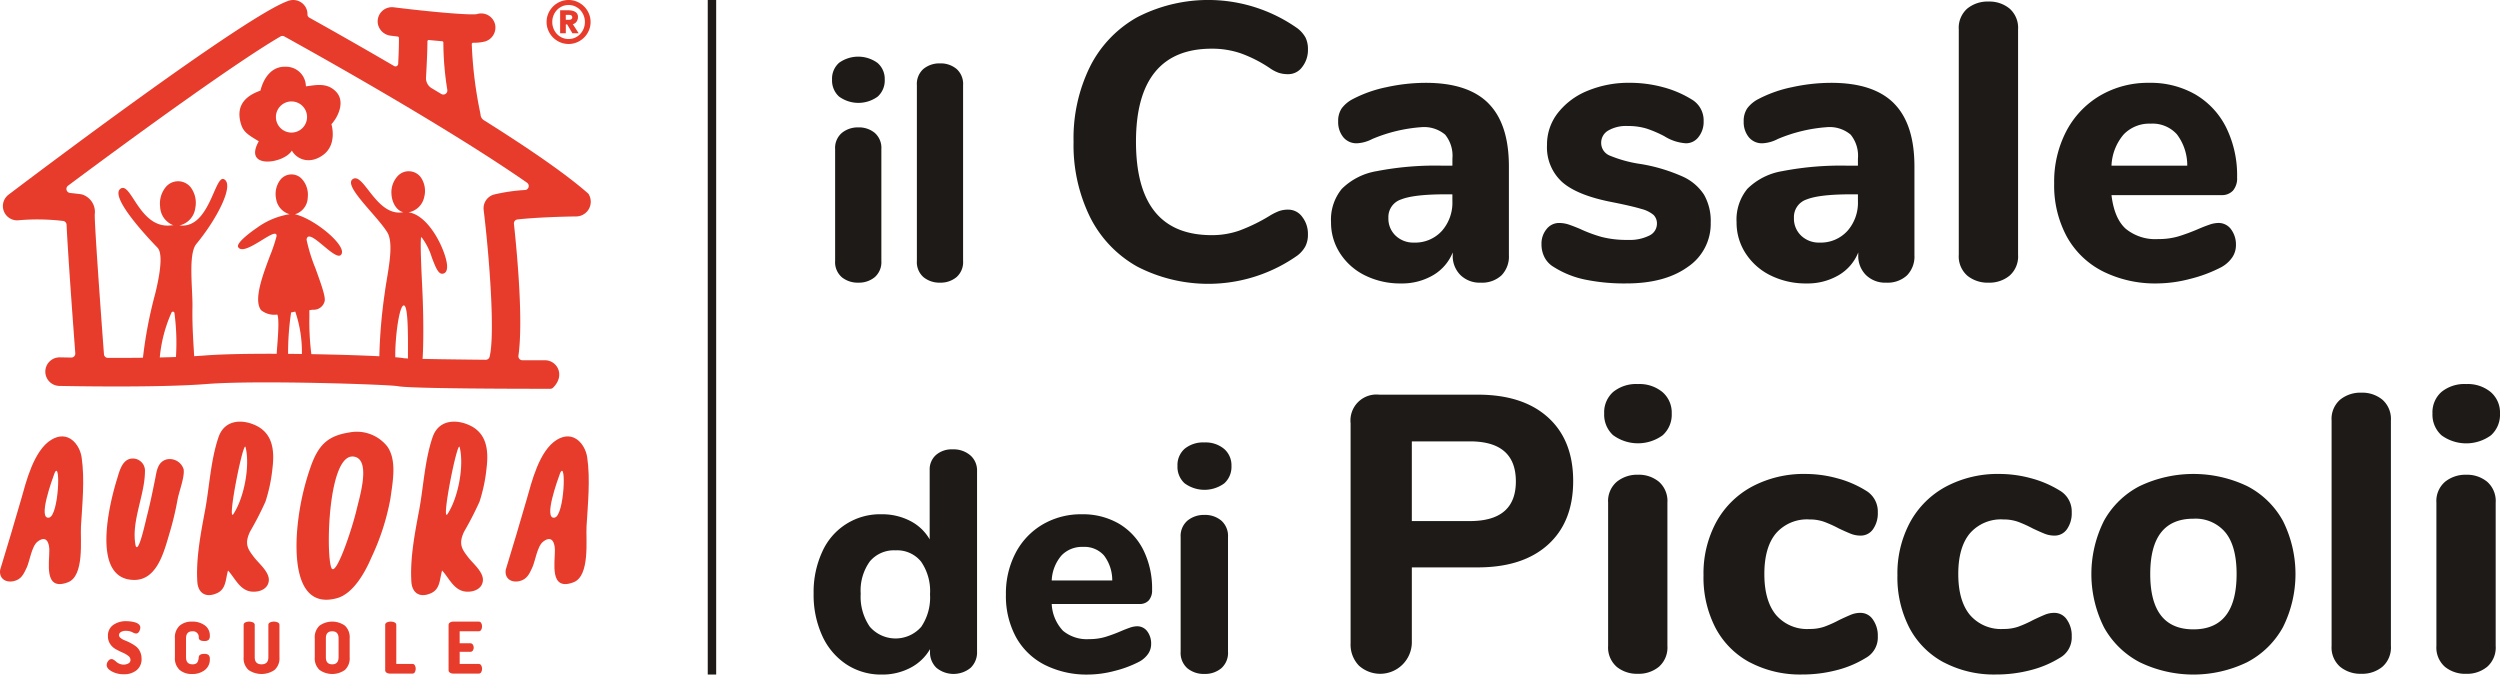 <svg xmlns="http://www.w3.org/2000/svg" xmlns:xlink="http://www.w3.org/1999/xlink" id="Raggruppa_64" data-name="Raggruppa 64" width="420.225" height="113.386" viewBox="0 0 420.225 113.386"><defs><clipPath id="clip-path"><rect id="Rettangolo_27" data-name="Rettangolo 27" width="420.225" height="113.386" fill="none"></rect></clipPath></defs><rect id="Rettangolo_26" data-name="Rettangolo 26" width="1.417" height="113.386" transform="translate(118.965)" fill="#1d1a17"></rect><g id="Raggruppa_63" data-name="Raggruppa 63"><g id="Raggruppa_62" data-name="Raggruppa 62" clip-path="url(#clip-path)"><path id="Tracciato_187" data-name="Tracciato 187" d="M141.046,16.241a3.628,3.628,0,0,1-1.185-2.858,3.551,3.551,0,0,1,1.185-2.83,5.521,5.521,0,0,1,6.459.026,3.538,3.538,0,0,1,1.209,2.8,3.633,3.633,0,0,1-1.183,2.858,5.51,5.51,0,0,1-6.485,0m.436,30.343a3.354,3.354,0,0,1-1.106-2.728V25.068a3.321,3.321,0,0,1,1.132-2.728,4.246,4.246,0,0,1,2.779-.926,4.153,4.153,0,0,1,2.755.926,3.36,3.36,0,0,1,1.106,2.728V43.856a3.357,3.357,0,0,1-1.106,2.728,4.154,4.154,0,0,1-2.755.927,4.225,4.225,0,0,1-2.805-.927" fill="#1d1a17"></path><path id="Tracciato_188" data-name="Tracciato 188" d="M155.225,46.584a3.354,3.354,0,0,1-1.107-2.728V14.31a3.354,3.354,0,0,1,1.107-2.727,4.218,4.218,0,0,1,2.8-.927,4.144,4.144,0,0,1,2.754.927,3.354,3.354,0,0,1,1.107,2.727V43.856a3.354,3.354,0,0,1-1.107,2.728,4.149,4.149,0,0,1-2.754.927,4.224,4.224,0,0,1-2.8-.927" fill="#1d1a17"></path><path id="Tracciato_189" data-name="Tracciato 189" d="M191.146,44.805a19.527,19.527,0,0,1-7.918-8.314,27.42,27.42,0,0,1-2.772-12.67,27.222,27.222,0,0,1,2.772-12.636A19.576,19.576,0,0,1,191.146,2.9a26,26,0,0,1,26.922,1.848,4.96,4.96,0,0,1,1.385,1.583,4.407,4.407,0,0,1,.4,1.979,4.618,4.618,0,0,1-.956,2.937,2.88,2.88,0,0,1-2.343,1.221,5.091,5.091,0,0,1-1.617-.231,6.326,6.326,0,0,1-1.55-.825A22.242,22.242,0,0,0,208.5,8.942a14.962,14.962,0,0,0-4.817-.759q-6.334,0-9.535,3.926t-3.2,11.712q0,15.707,12.735,15.705a13.907,13.907,0,0,0,4.619-.759,29.2,29.2,0,0,0,5.081-2.474,9.52,9.52,0,0,1,1.65-.825,4.6,4.6,0,0,1,1.517-.231,2.883,2.883,0,0,1,2.343,1.221,4.621,4.621,0,0,1,.956,2.936,4.322,4.322,0,0,1-.429,2.013,4.88,4.88,0,0,1-1.352,1.551,26,26,0,0,1-26.922,1.847" fill="#1d1a17"></path><path id="Tracciato_190" data-name="Tracciato 190" d="M250.2,17.388q3.429,3.464,3.431,10.59V42.891a4.525,4.525,0,0,1-1.254,3.4,4.8,4.8,0,0,1-3.5,1.221,4.6,4.6,0,0,1-3.4-1.287,4.507,4.507,0,0,1-1.287-3.332v-.462a7.758,7.758,0,0,1-3.3,3.827,10.312,10.312,0,0,1-5.41,1.386,13.3,13.3,0,0,1-5.972-1.32,10.448,10.448,0,0,1-4.223-3.695,9.443,9.443,0,0,1-1.551-5.279,8.149,8.149,0,0,1,1.815-5.609A10.855,10.855,0,0,1,231.4,28.77a51.649,51.649,0,0,1,11.02-.923h1.716V26.659a5.616,5.616,0,0,0-1.221-4.025,5.5,5.5,0,0,0-4.058-1.254,25.957,25.957,0,0,0-8.183,1.979,6.206,6.206,0,0,1-2.573.726,2.853,2.853,0,0,1-2.309-1.023,4.016,4.016,0,0,1-.858-2.672,3.743,3.743,0,0,1,.594-2.178,5.479,5.479,0,0,1,1.914-1.583,21.429,21.429,0,0,1,5.642-1.98,30.818,30.818,0,0,1,6.565-.726q7.126,0,10.558,3.465M242.35,38.833a7.182,7.182,0,0,0,1.782-5.048V32.663H243.01q-5.346,0-7.489.858a3.1,3.1,0,0,0-2.145,3.1,3.94,3.94,0,0,0,1.221,3,4.286,4.286,0,0,0,3.068,1.155,6.05,6.05,0,0,0,4.685-1.947" fill="#1d1a17"></path><path id="Tracciato_191" data-name="Tracciato 191" d="M266.369,46.982a15.77,15.77,0,0,1-5.213-2.112,4.021,4.021,0,0,1-1.518-1.583,4.694,4.694,0,0,1-.528-2.244,3.819,3.819,0,0,1,.858-2.54,2.653,2.653,0,0,1,2.111-1.023,5.217,5.217,0,0,1,1.716.3q.858.3,1.782.693a23.531,23.531,0,0,0,3.629,1.352,16.743,16.743,0,0,0,4.421.5,7.369,7.369,0,0,0,3.6-.726,2.2,2.2,0,0,0,1.287-1.979,2.007,2.007,0,0,0-.561-1.485,5.171,5.171,0,0,0-2.078-1.022q-1.52-.462-4.817-1.122-5.875-1.122-8.446-3.366a7.871,7.871,0,0,1-2.574-6.268A8.582,8.582,0,0,1,261.849,19a12.063,12.063,0,0,1,4.981-3.728,17.994,17.994,0,0,1,7.127-1.353,21.292,21.292,0,0,1,5.542.726,17.743,17.743,0,0,1,4.818,2.045,4.071,4.071,0,0,1,2.045,3.7,4.053,4.053,0,0,1-.857,2.639,2.627,2.627,0,0,1-2.112,1.056,7.724,7.724,0,0,1-3.629-1.188,19.427,19.427,0,0,0-3-1.287,10.666,10.666,0,0,0-3.2-.429,5.958,5.958,0,0,0-3.233.76,2.35,2.35,0,0,0-1.188,2.078,2.283,2.283,0,0,0,1.386,2.111,21.576,21.576,0,0,0,5.345,1.452,28.88,28.88,0,0,1,6.928,2.079,8.367,8.367,0,0,1,3.629,3.068,8.9,8.9,0,0,1,1.122,4.685,8.72,8.72,0,0,1-3.86,7.456q-3.861,2.772-10.327,2.772a32.618,32.618,0,0,1-6.994-.66" fill="#1d1a17"></path><path id="Tracciato_192" data-name="Tracciato 192" d="M318.366,17.388q3.429,3.464,3.431,10.59V42.891a4.525,4.525,0,0,1-1.254,3.4,4.8,4.8,0,0,1-3.5,1.221,4.6,4.6,0,0,1-3.4-1.287,4.507,4.507,0,0,1-1.287-3.332v-.462a7.758,7.758,0,0,1-3.3,3.827,10.313,10.313,0,0,1-5.41,1.386,13.3,13.3,0,0,1-5.972-1.32,10.449,10.449,0,0,1-4.223-3.695,9.443,9.443,0,0,1-1.551-5.279,8.149,8.149,0,0,1,1.815-5.609,10.855,10.855,0,0,1,5.839-2.969,51.649,51.649,0,0,1,11.02-.923H312.3V26.659a5.616,5.616,0,0,0-1.221-4.025,5.5,5.5,0,0,0-4.058-1.254,25.957,25.957,0,0,0-8.183,1.979,6.206,6.206,0,0,1-2.573.726,2.853,2.853,0,0,1-2.309-1.023,4.016,4.016,0,0,1-.858-2.672,3.743,3.743,0,0,1,.594-2.178,5.479,5.479,0,0,1,1.914-1.583,21.429,21.429,0,0,1,5.642-1.98,30.818,30.818,0,0,1,6.565-.726q7.126,0,10.558,3.465m-7.853,21.445a7.182,7.182,0,0,0,1.782-5.048V32.663h-1.122q-5.346,0-7.489.858a3.106,3.106,0,0,0-2.145,3.1,3.94,3.94,0,0,0,1.221,3,4.286,4.286,0,0,0,3.068,1.155,6.049,6.049,0,0,0,4.685-1.947" fill="#1d1a17"></path><path id="Tracciato_193" data-name="Tracciato 193" d="M330.671,46.322a4.3,4.3,0,0,1-1.42-3.5V4.949a4.3,4.3,0,0,1,1.42-3.5,5.408,5.408,0,0,1,3.6-1.188A5.316,5.316,0,0,1,337.8,1.452a4.308,4.308,0,0,1,1.418,3.5V42.825a4.306,4.306,0,0,1-1.418,3.5,5.316,5.316,0,0,1-3.531,1.188,5.408,5.408,0,0,1-3.6-1.188" fill="#1d1a17"></path><path id="Tracciato_194" data-name="Tracciato 194" d="M375.013,38.536a4.27,4.27,0,0,1,.825,2.705,3.593,3.593,0,0,1-.66,2.079,5.328,5.328,0,0,1-1.848,1.616,23.6,23.6,0,0,1-5.213,1.947,22.277,22.277,0,0,1-5.477.759,19.653,19.653,0,0,1-9.205-2.046,14.306,14.306,0,0,1-6.037-5.84,18.08,18.08,0,0,1-2.112-8.941,18.34,18.34,0,0,1,2.045-8.776,15,15,0,0,1,5.675-5.971,15.911,15.911,0,0,1,8.249-2.145,15.088,15.088,0,0,1,7.753,1.947,13.3,13.3,0,0,1,5.18,5.542,18.191,18.191,0,0,1,1.847,8.414,3.167,3.167,0,0,1-.692,2.21,2.5,2.5,0,0,1-1.946.759H354.92q.46,3.894,2.375,5.642a7.838,7.838,0,0,0,5.477,1.748,11.772,11.772,0,0,0,3.431-.461,33.157,33.157,0,0,0,3.366-1.254q.922-.4,1.782-.693a4.71,4.71,0,0,1,1.517-.3,2.6,2.6,0,0,1,2.145,1.056M356.966,22.6a8.609,8.609,0,0,0-2.046,5.246h12.735a8.62,8.62,0,0,0-1.748-5.279,5.507,5.507,0,0,0-4.388-1.781,5.973,5.973,0,0,0-4.553,1.814" fill="#1d1a17"></path><path id="Tracciato_195" data-name="Tracciato 195" d="M163.1,76.535a3.351,3.351,0,0,1,1.133,2.636v30.367a3.576,3.576,0,0,1-1.081,2.715,4.529,4.529,0,0,1-5.746,0,3.572,3.572,0,0,1-1.08-2.715v-.422a8.11,8.11,0,0,1-3.3,3.137,10.132,10.132,0,0,1-4.824,1.133,10.567,10.567,0,0,1-5.931-1.713,11.368,11.368,0,0,1-4.059-4.8,16.479,16.479,0,0,1-1.45-7.091,16.138,16.138,0,0,1,1.45-7.038,10.609,10.609,0,0,1,9.99-6.3,10.213,10.213,0,0,1,4.772,1.107,7.946,7.946,0,0,1,3.295,3.111V79.012a3.232,3.232,0,0,1,1.054-2.53,4.016,4.016,0,0,1,2.794-.949,4.333,4.333,0,0,1,2.979,1M154.826,105.4a8.789,8.789,0,0,0,1.5-5.509,8.674,8.674,0,0,0-1.5-5.483,5.161,5.161,0,0,0-4.3-1.9,5.264,5.264,0,0,0-4.323,1.872,8.35,8.35,0,0,0-1.529,5.4,8.9,8.9,0,0,0,1.529,5.562,5.737,5.737,0,0,0,8.62.053" fill="#1d1a17"></path><path id="Tracciato_196" data-name="Tracciato 196" d="M192.836,106.11a3.4,3.4,0,0,1,.659,2.162,2.87,2.87,0,0,1-.527,1.661,4.271,4.271,0,0,1-1.477,1.291,18.794,18.794,0,0,1-4.164,1.555,17.781,17.781,0,0,1-4.376.607,15.694,15.694,0,0,1-7.354-1.635,11.426,11.426,0,0,1-4.824-4.666,14.442,14.442,0,0,1-1.688-7.143,14.643,14.643,0,0,1,1.635-7.012,11.972,11.972,0,0,1,4.534-4.771,12.705,12.705,0,0,1,6.59-1.714A12.055,12.055,0,0,1,188.038,88a10.62,10.62,0,0,1,4.139,4.428,14.526,14.526,0,0,1,1.477,6.722,2.527,2.527,0,0,1-.555,1.766,2,2,0,0,1-1.554.607H176.783a7.016,7.016,0,0,0,1.9,4.507,6.257,6.257,0,0,0,4.376,1.4,9.41,9.41,0,0,0,2.741-.369,26.305,26.305,0,0,0,2.689-1q.738-.315,1.423-.553a3.77,3.77,0,0,1,1.213-.237,2.079,2.079,0,0,1,1.713.843M178.417,93.378a6.876,6.876,0,0,0-1.634,4.192h10.175a6.885,6.885,0,0,0-1.4-4.218,4.4,4.4,0,0,0-3.507-1.424,4.773,4.773,0,0,0-3.637,1.45" fill="#1d1a17"></path><path id="Tracciato_197" data-name="Tracciato 197" d="M199.136,81.253a3.718,3.718,0,0,1-1.212-2.927,3.641,3.641,0,0,1,1.212-2.9,4.894,4.894,0,0,1,3.321-1.054,4.839,4.839,0,0,1,3.3,1.081,3.625,3.625,0,0,1,1.239,2.872,3.722,3.722,0,0,1-1.213,2.927,5.643,5.643,0,0,1-6.643,0m.448,31.079a3.435,3.435,0,0,1-1.133-2.794V90.295a3.4,3.4,0,0,1,1.16-2.794,4.344,4.344,0,0,1,2.846-.949,4.244,4.244,0,0,1,2.821.949,3.435,3.435,0,0,1,1.134,2.794v19.243a3.435,3.435,0,0,1-1.134,2.794,4.244,4.244,0,0,1-2.821.949,4.319,4.319,0,0,1-2.873-.949" fill="#1d1a17"></path><path id="Tracciato_198" data-name="Tracciato 198" d="M228.407,111.869a5.084,5.084,0,0,1-1.385-3.761V71.156a4.367,4.367,0,0,1,4.816-4.817H248.4q7.587,0,11.811,3.827t4.224,10.688q0,6.866-4.224,10.691T248.4,95.372H237.315v12.736a5.325,5.325,0,0,1-8.908,3.761m18.674-24.283q7.722,0,7.721-6.665,0-6.73-7.721-6.731h-9.766v13.4Z" fill="#1d1a17"></path><path id="Tracciato_199" data-name="Tracciato 199" d="M271.165,73.167a4.659,4.659,0,0,1-1.517-3.662,4.562,4.562,0,0,1,1.517-3.629,6.123,6.123,0,0,1,4.158-1.32,6.057,6.057,0,0,1,4.125,1.353A4.541,4.541,0,0,1,281,69.5a4.653,4.653,0,0,1-1.518,3.662,7.063,7.063,0,0,1-8.314,0m.562,38.9a4.3,4.3,0,0,1-1.42-3.5V84.484a4.258,4.258,0,0,1,1.452-3.5,5.444,5.444,0,0,1,3.564-1.188,5.316,5.316,0,0,1,3.531,1.188,4.308,4.308,0,0,1,1.418,3.5v24.085a4.306,4.306,0,0,1-1.418,3.5,5.316,5.316,0,0,1-3.531,1.188,5.408,5.408,0,0,1-3.6-1.188" fill="#1d1a17"></path><path id="Tracciato_200" data-name="Tracciato 200" d="M294.129,111.34a13.979,13.979,0,0,1-5.774-5.807,18.456,18.456,0,0,1-2.012-8.842,18.106,18.106,0,0,1,2.144-8.941,14.88,14.88,0,0,1,6.038-5.971,18.514,18.514,0,0,1,8.974-2.112,20.2,20.2,0,0,1,5.312.726,17.774,17.774,0,0,1,4.783,2.045,4.07,4.07,0,0,1,2.046,3.695,4.65,4.65,0,0,1-.792,2.805,2.485,2.485,0,0,1-2.112,1.089,4.389,4.389,0,0,1-1.616-.3q-.759-.3-2.012-.891a20.658,20.658,0,0,0-2.475-1.122,7.206,7.206,0,0,0-2.474-.4,6.916,6.916,0,0,0-5.642,2.343q-1.947,2.343-1.947,6.829t1.947,6.863a6.871,6.871,0,0,0,5.642,2.375,7.5,7.5,0,0,0,2.441-.363,19.379,19.379,0,0,0,2.573-1.154q1.254-.594,1.98-.891a4.139,4.139,0,0,1,1.583-.3,2.489,2.489,0,0,1,2.079,1.122,4.661,4.661,0,0,1,.825,2.837,3.92,3.92,0,0,1-2.046,3.629,17.491,17.491,0,0,1-4.883,2.046,22.863,22.863,0,0,1-5.806.726,18.081,18.081,0,0,1-8.776-2.046" fill="#1d1a17"></path><path id="Tracciato_201" data-name="Tracciato 201" d="M326.725,111.34a13.98,13.98,0,0,1-5.774-5.807,18.457,18.457,0,0,1-2.012-8.842,18.106,18.106,0,0,1,2.144-8.941,14.88,14.88,0,0,1,6.038-5.971,18.514,18.514,0,0,1,8.974-2.112,20.2,20.2,0,0,1,5.312.726,17.774,17.774,0,0,1,4.783,2.045,4.07,4.07,0,0,1,2.046,3.695,4.65,4.65,0,0,1-.792,2.805,2.485,2.485,0,0,1-2.112,1.089,4.389,4.389,0,0,1-1.616-.3q-.759-.3-2.012-.891a20.66,20.66,0,0,0-2.475-1.122,7.207,7.207,0,0,0-2.474-.4,6.916,6.916,0,0,0-5.642,2.343q-1.947,2.343-1.947,6.829t1.947,6.863a6.871,6.871,0,0,0,5.642,2.375,7.5,7.5,0,0,0,2.441-.363,19.382,19.382,0,0,0,2.573-1.154q1.254-.594,1.98-.891a4.139,4.139,0,0,1,1.583-.3,2.489,2.489,0,0,1,2.079,1.122,4.661,4.661,0,0,1,.825,2.837,3.92,3.92,0,0,1-2.046,3.629,17.491,17.491,0,0,1-4.883,2.046,22.864,22.864,0,0,1-5.806.726,18.081,18.081,0,0,1-8.776-2.046" fill="#1d1a17"></path><path id="Tracciato_202" data-name="Tracciato 202" d="M359.651,111.307a14.566,14.566,0,0,1-6-5.873,19.982,19.982,0,0,1,0-17.882,14.364,14.364,0,0,1,6-5.84,21,21,0,0,1,18.08,0,14.372,14.372,0,0,1,6.005,5.84,19.982,19.982,0,0,1,0,17.882,14.574,14.574,0,0,1-6.005,5.873,20.694,20.694,0,0,1-18.08,0m16.3-14.814q0-4.684-1.881-6.995a6.54,6.54,0,0,0-5.378-2.309q-7.259,0-7.259,9.3t7.259,9.3q7.258,0,7.259-9.3" fill="#1d1a17"></path><path id="Tracciato_203" data-name="Tracciato 203" d="M393.337,112.066a4.3,4.3,0,0,1-1.419-3.5V70.693a4.3,4.3,0,0,1,1.419-3.5,5.408,5.408,0,0,1,3.6-1.188,5.311,5.311,0,0,1,3.53,1.188,4.305,4.305,0,0,1,1.419,3.5v37.876a4.3,4.3,0,0,1-1.419,3.5,5.311,5.311,0,0,1-3.53,1.188,5.408,5.408,0,0,1-3.6-1.188" fill="#1d1a17"></path><path id="Tracciato_204" data-name="Tracciato 204" d="M410.392,73.167a4.659,4.659,0,0,1-1.517-3.662,4.562,4.562,0,0,1,1.517-3.629,6.123,6.123,0,0,1,4.158-1.32,6.054,6.054,0,0,1,4.124,1.353,4.539,4.539,0,0,1,1.55,3.6,4.659,4.659,0,0,1-1.517,3.662,7.064,7.064,0,0,1-8.315,0m.562,38.9a4.3,4.3,0,0,1-1.419-3.5V84.484a4.258,4.258,0,0,1,1.451-3.5A5.444,5.444,0,0,1,414.55,79.8a5.313,5.313,0,0,1,3.53,1.188,4.305,4.305,0,0,1,1.419,3.5v24.085a4.3,4.3,0,0,1-1.419,3.5,5.313,5.313,0,0,1-3.53,1.188,5.408,5.408,0,0,1-3.6-1.188" fill="#1d1a17"></path><path id="Tracciato_205" data-name="Tracciato 205" d="M22.8,91.732c.488,1.418,1.6-3.81,1.912-5.032.526-2.053.943-4.083,1.359-6.143.266-1.313.379-2.9,1.95-3.339a2.449,2.449,0,0,1,2.848,1.673c.189,1.339-.782,3.705-1.042,5.184a51.157,51.157,0,0,1-1.379,5.705c-.858,2.889-2.029,7.7-5.856,7.7-7.256.007-4.325-12.45-2.913-16.965.353-1.13.764-3.032,2.169-3.387a2.048,2.048,0,0,1,2.516,2.144c-.033,4.042-2.377,8.454-1.564,12.458" fill="#e73b2b"></path><path id="Tracciato_206" data-name="Tracciato 206" d="M38.328,95.894c-.435,1.482-.289,3.141-1.9,3.834-2.015.865-3.144-.215-3.256-1.912-.253-3.815.553-8.068,1.285-11.955C35.2,81.895,35.4,77.4,36.726,73.5c1.02-3,3.98-3.053,6.226-2.007,2.845,1.324,3.228,4.1,2.849,7.2a26.973,26.973,0,0,1-1.177,5.62,54.6,54.6,0,0,1-2.6,5.054c-.97,2.068-.406,2.92.785,4.431.746.948,2.515,2.4,2.375,3.824-.149,1.506-1.813,1.988-3.049,1.8-1.869-.285-2.678-2.312-3.81-3.53m2.948-20.755c-.385-1.124-3.113,12.583-2.071,11.321,1.888-2.843,2.844-8.263,2.071-11.321" fill="#e73b2b"></path><path id="Tracciato_207" data-name="Tracciato 207" d="M65.62,83.835a39.92,39.92,0,0,1-3.228,9.956c-1,2.351-2.995,6-5.749,6.755-7.322,2.01-7.082-7.96-6.592-12.469a42.863,42.863,0,0,1,2.212-9.733c1.259-3.5,2.8-5.087,6.439-5.648a6.524,6.524,0,0,1,6.4,2.356c1.613,2.307.944,5.755.518,8.783M55.681,95.4c.7,1.883,3.468-6.356,4.28-9.806.481-2.048,2.373-8.139-.311-8.81C55.2,75.668,54.731,92.77,55.681,95.4" fill="#e73b2b"></path><path id="Tracciato_208" data-name="Tracciato 208" d="M87.325,97.675c-1.46.337-2.544-.5-2.311-1.912,1.2-3.944,2.392-7.888,3.525-11.842.821-2.866,2.086-8.172,5.054-9.991,2.8-1.713,4.783.733,5.111,2.951.54,3.661.111,7.835-.114,11.636-.126,2.129.621,8.295-2.189,9.36-4.089,1.55-3.1-3.276-3.126-5.453-.014-1.018-.4-2.568-1.956-1.4-1.017.763-1.34,3.278-1.841,4.365C88.985,96.453,88.572,97.388,87.325,97.675ZM94.152,79.52c-.331.908-2.917,7.906-.908,7.482,1.617-.341,1.986-9.87.908-7.482" fill="#e73b2b"></path><path id="Tracciato_209" data-name="Tracciato 209" d="M2.343,97.675c-1.46.337-2.544-.5-2.311-1.912,1.2-3.944,2.392-7.888,3.525-11.842.821-2.866,2.086-8.172,5.054-9.991,2.8-1.713,4.783.733,5.111,2.951.54,3.661.111,7.835-.114,11.636-.126,2.129.621,8.295-2.189,9.36-4.089,1.55-3.1-3.276-3.126-5.453-.014-1.018-.4-2.568-1.956-1.4C5.32,91.785,5,94.3,4.5,95.387,4,96.453,3.59,97.388,2.343,97.675ZM9.17,79.52c-.331.908-2.917,7.906-.908,7.482,1.617-.341,1.986-9.87.908-7.482" fill="#e73b2b"></path><path id="Tracciato_210" data-name="Tracciato 210" d="M74.313,95.894c-.436,1.482-.29,3.141-1.905,3.834-2.015.865-3.145-.215-3.257-1.912C68.9,94,69.7,89.748,70.437,85.861c.746-3.966.947-8.464,2.273-12.362,1.02-3,3.98-3.053,6.227-2.007,2.844,1.324,3.227,4.1,2.848,7.2a27.037,27.037,0,0,1-1.177,5.62,54.6,54.6,0,0,1-2.6,5.054c-.97,2.068-.406,2.92.786,4.431.745.948,2.515,2.4,2.375,3.824-.15,1.506-1.814,1.988-3.05,1.8-1.869-.285-2.678-2.312-3.809-3.53M77.26,75.139c-.385-1.124-3.113,12.583-2.071,11.321,1.888-2.843,2.845-8.263,2.071-11.321" fill="#e73b2b"></path><path id="Tracciato_211" data-name="Tracciato 211" d="M17.935,111.786a1.13,1.13,0,0,1,.245-.669.7.7,0,0,1,.567-.334.744.744,0,0,1,.4.145,2.731,2.731,0,0,1,.406.321,1.8,1.8,0,0,0,.52.321,1.747,1.747,0,0,0,.7.144,1.616,1.616,0,0,0,.813-.2.639.639,0,0,0,.346-.591.864.864,0,0,0-.389-.693,4.535,4.535,0,0,0-.943-.543q-.557-.245-1.118-.55a2.727,2.727,0,0,1-.949-.866,2.291,2.291,0,0,1-.388-1.338,2.155,2.155,0,0,1,.9-1.893,3.675,3.675,0,0,1,2.162-.627,5.949,5.949,0,0,1,.651.037,5.692,5.692,0,0,1,.764.141,1.643,1.643,0,0,1,.693.338.725.725,0,0,1,.269.567,1.309,1.309,0,0,1-.2.655.6.6,0,0,1-.544.34,1.934,1.934,0,0,1-.609-.227,2.316,2.316,0,0,0-1.027-.227,1.57,1.57,0,0,0-.9.209.611.611,0,0,0-.3.508.648.648,0,0,0,.281.5,2.571,2.571,0,0,0,.7.388,9.182,9.182,0,0,1,.914.418,7.232,7.232,0,0,1,.914.562,2.346,2.346,0,0,1,.7.854,2.718,2.718,0,0,1,.281,1.254,2.356,2.356,0,0,1-.824,1.918,3.271,3.271,0,0,1-2.162.686,4.085,4.085,0,0,1-2.019-.478q-.859-.477-.86-1.075" fill="#e73b2b"></path><path id="Tracciato_212" data-name="Tracciato 212" d="M29.4,110.472v-3.165a2.667,2.667,0,0,1,.8-2.139,3.07,3.07,0,0,1,2.072-.681,3.49,3.49,0,0,1,2.156.633,2.061,2.061,0,0,1,.842,1.744.9.9,0,0,1-.214.7,1.1,1.1,0,0,1-.717.185c-.6,0-.908-.186-.932-.561a.964.964,0,0,0-1.063-1.075q-1.075,0-1.075,1.195v3.165q0,1.194,1.087,1.194a1.26,1.26,0,0,0,.555-.107.64.64,0,0,0,.317-.329,1.946,1.946,0,0,0,.125-.364,3.81,3.81,0,0,0,.054-.394q.047-.561.92-.562a1.12,1.12,0,0,1,.729.186.9.9,0,0,1,.214.7,2.206,2.206,0,0,1-.842,1.828,3.359,3.359,0,0,1-2.156.669,3.07,3.07,0,0,1-2.072-.681,2.665,2.665,0,0,1-.8-2.138" fill="#e73b2b"></path><path id="Tracciato_213" data-name="Tracciato 213" d="M40.953,110.472v-5.423a.452.452,0,0,1,.269-.419,1.595,1.595,0,0,1,1.32,0,.453.453,0,0,1,.275.419v5.423q0,1.194,1.146,1.194t1.148-1.194v-5.423a.454.454,0,0,1,.268-.419,1.595,1.595,0,0,1,1.32,0,.452.452,0,0,1,.274.419v5.423a2.613,2.613,0,0,1-.824,2.138,3.859,3.859,0,0,1-4.378,0,2.626,2.626,0,0,1-.818-2.138" fill="#e73b2b"></path><path id="Tracciato_214" data-name="Tracciato 214" d="M52.911,110.472v-3.165a2.657,2.657,0,0,1,.8-2.139,3.678,3.678,0,0,1,4.264,0,2.657,2.657,0,0,1,.8,2.139v3.165a2.654,2.654,0,0,1-.8,2.138,3.678,3.678,0,0,1-4.264,0,2.654,2.654,0,0,1-.8-2.138m1.864,0q0,1.194,1.063,1.194t1.075-1.194v-3.165q0-1.2-1.075-1.195t-1.063,1.195Z" fill="#e73b2b"></path><path id="Tracciato_215" data-name="Tracciato 215" d="M64.749,112.646v-7.6a.45.45,0,0,1,.275-.418,1.571,1.571,0,0,1,1.314,0,.452.452,0,0,1,.275.418V111.6h2.723a.439.439,0,0,1,.394.239,1.214,1.214,0,0,1,0,1.147.441.441,0,0,1-.394.239H65.562a1.064,1.064,0,0,1-.574-.149.476.476,0,0,1-.239-.425" fill="#e73b2b"></path><path id="Tracciato_216" data-name="Tracciato 216" d="M75.4,112.646V105.06a.473.473,0,0,1,.239-.423,1.056,1.056,0,0,1,.574-.15h4.252a.462.462,0,0,1,.419.239,1.2,1.2,0,0,1-.007,1.147.464.464,0,0,1-.412.239h-3.2v2.018H79.06a.475.475,0,0,1,.411.216.876.876,0,0,1,.15.514.857.857,0,0,1-.144.489.467.467,0,0,1-.417.215H77.268V111.6h3.2a.462.462,0,0,1,.412.239,1.2,1.2,0,0,1,.007,1.147.462.462,0,0,1-.419.239H76.217a1.064,1.064,0,0,1-.574-.149.476.476,0,0,1-.239-.425" fill="#e73b2b"></path><path id="Tracciato_217" data-name="Tracciato 217" d="M55.708,20.884c1.108-1.2,2.365-3.792.794-5.452-1.548-1.635-3.483-1.1-5.085-.918a3.327,3.327,0,0,0-3.355-3.294c-2.387-.116-3.746,1.865-4.285,4.013-3.379,1.186-3.938,3.262-3.3,5.509.377,1.332,1.033,1.837,3.028,3-2.722,4.786,4.24,3.787,5.551,1.57.875,1.53,3.039,2.349,5.243.745,2.463-1.79,1.412-5.178,1.412-5.178m-6.716,1.407a2.618,2.618,0,1,1,2.618-2.618,2.618,2.618,0,0,1-2.618,2.618" fill="#e73b2b"></path><path id="Tracciato_218" data-name="Tracciato 218" d="M75.108,44.268c-.341-2.381-2.973-8.054-6.43-8.58A3.277,3.277,0,0,0,71.3,33.141a4.043,4.043,0,0,0-.524-3.274,2.529,2.529,0,0,0-3.835-.37A4.036,4.036,0,0,0,65.8,32.611c.076,1.457.863,2.8,1.993,3.058-4.559.848-6.693-6.885-8.526-5.541-1.552,1.138,4.011,6.015,5.816,8.894,1.266,2.022-.007,7.066-.394,10.114a87.739,87.739,0,0,0-.927,10.835.854.854,0,0,0,.856.829l.922.028a.891.891,0,0,0,.661-.256.791.791,0,0,0,.24-.578c-.043-3.27.656-8.643,1.43-8.656.742-.013.721,4.883.7,8.7a.845.845,0,0,0,.208.588.9.9,0,0,0,.639.288l.967.053h.02c.463,0,.59-.21.624-.643.159-2,.188-6.894-.032-11.51-.185-3.864-.359-7.513-.229-8.917a.115.115,0,0,1,.121.016,10.847,10.847,0,0,1,1.691,3.35c.688,1.786,1.14,2.968,1.961,2.719.356-.107.744-.492.569-1.72" fill="#e73b2b"></path><path id="Tracciato_219" data-name="Tracciato 219" d="M30.175,37.888A3.431,3.431,0,0,0,32.821,35a4.379,4.379,0,0,0-.744-3.483,2.7,2.7,0,0,0-4.126-.175,4.381,4.381,0,0,0-1.035,3.408,3.45,3.45,0,0,0,2.227,3.111c-.1.005-.195,0-.3.011-5.372.745-6.77-7.375-8.571-6.162-1.992,1.341,4.823,8.5,6.209,9.929,1.087,1.124.168,5.456-.386,7.71A72.583,72.583,0,0,0,24.011,60.3a.947.947,0,0,0,.994.973h.862a1,1,0,0,0,.971-.953,23.708,23.708,0,0,1,1.985-7.769.26.26,0,0,1,.5.055,38.261,38.261,0,0,1,.252,7.437.993.993,0,0,0,1,1.031l1.091,0h.016a.991.991,0,0,0,.967-1.058c-.15-2.469-.359-5.463-.3-8.363.064-3.017-.759-8.938.65-10.644,3.538-4.285,6.458-10.025,4.639-10.89-1.558-.742-2.411,8.413-7.463,7.77" fill="#e73b2b"></path><path id="Tracciato_220" data-name="Tracciato 220" d="M49.586,36.02a3.035,3.035,0,0,0,2.145-2.839,3.964,3.964,0,0,0-.955-3.064,2.384,2.384,0,0,0-3.706.177,3.965,3.965,0,0,0-.658,3.14,3.157,3.157,0,0,0,2.278,2.574,12.585,12.585,0,0,0-5.515,2.3c-.758.5-3.56,2.528-3.139,3.23,1.046,1.745,6.683-3.818,6.444-1.807a26.361,26.361,0,0,1-1.091,3.247c-1.247,3.319-2.8,7.448-1.512,9.146a3.534,3.534,0,0,0,2.74.748c.325.763.129,3.359,0,5.077-.052.687-.1,1.3-.111,1.728a.74.74,0,0,0,.208.538.7.7,0,0,0,.513.213h.3a1.191,1.191,0,0,0,.725-.219.742.742,0,0,0,.17-.589,47.107,47.107,0,0,1,.508-7.1l.7-.142a20.887,20.887,0,0,1,1.112,7.273.74.74,0,0,0,.2.553.7.7,0,0,0,.516.22l.184-.05h0a.707.707,0,0,0,.531-.253.744.744,0,0,0,.16-.609,43.471,43.471,0,0,1-.328-6.374l-.007-.994a5.679,5.679,0,0,1,.6-.085,1.873,1.873,0,0,0,1.964-1.415c.19-.691-.463-2.562-1.545-5.558a27.863,27.863,0,0,1-1.487-4.8C51.8,38,56.27,43.923,57.3,42.854c1.3-1.346-4.378-6.083-7.716-6.834" fill="#e73b2b"></path><path id="Tracciato_221" data-name="Tracciato 221" d="M99.012,32.743a.642.642,0,0,0-.167-.229c-3.42-3.021-9.3-7.15-17.509-12.307a1.2,1.2,0,0,1-.559-.874c-.013-.129-.031-.253-.05-.345A68.521,68.521,0,0,1,79.3,7.408a.24.24,0,0,1,.24-.225,7.536,7.536,0,0,0,2-.215,2.445,2.445,0,0,0,1.7-2.758A2.4,2.4,0,0,0,80.13,2.38c-1.41.192-8.278-.444-13.95-1.154a2.4,2.4,0,0,0-2.693,2.539A2.467,2.467,0,0,0,65.685,6l1.169.144a.219.219,0,0,1,.2.212c.025.829-.033,2.547-.122,4.375a.455.455,0,0,1-.685.369C60.268,7.607,55.006,4.647,52,2.971a.613.613,0,0,1-.318-.551,2.3,2.3,0,0,0-.111-.763A2.4,2.4,0,0,0,48.545.119C41.612,2.377,5.524,29.628,1.432,32.728a2.4,2.4,0,0,0,1.807,4.283,36.782,36.782,0,0,1,7.343.125.668.668,0,0,1,.608.636c.224,4.811,1.07,16.329,1.467,21.624a.661.661,0,0,1-.674.705c-1.155-.017-1.853-.031-1.886-.032h-.052a2.4,2.4,0,0,0-.052,4.8c.665.015,16.367.345,24.784-.324,8.37-.664,30.42.07,32.092.366,2.088.436,21.853.443,25.636.44a.645.645,0,0,0,.451-.18c2.126-2.085.684-4.615-1.349-4.615-1.251,0-2.522,0-3.792,0a.676.676,0,0,1-.672-.767c.81-5.7-.155-16.565-.755-22.163a.67.67,0,0,1,.59-.74c3.242-.356,7.918-.485,9.915-.505a2.471,2.471,0,0,0,2.119-3.628M72.105,6.728c.806.08,1.544.148,2.219.2a.218.218,0,0,1,.2.225,50.947,50.947,0,0,0,.666,7.959.678.678,0,0,1-1.022.682q-.792-.479-1.61-.968a1.949,1.949,0,0,1-.95-1.785c.1-1.794.234-4.371.239-6.095a.23.23,0,0,1,.257-.223m16.14,25.216a30.177,30.177,0,0,0-5.231.767A2.4,2.4,0,0,0,81.3,35.3c1,8.232,1.921,20.926,1,24.668a.669.669,0,0,1-.663.507c-2.441-.024-12.948-.131-13.787-.266-2.289-.48-24.954-1.126-33.454-.452-4.393.348-11.033.412-16.263.4a.657.657,0,0,1-.658-.612c-.674-8.988-1.608-22.165-1.547-23.516a3.075,3.075,0,0,0-2.07-3.32,2.4,2.4,0,0,0-.337-.071c-.086-.011-.748-.1-1.737-.2a.684.684,0,0,1-.349-1.226C24.428,21.526,40.171,10.187,47.149,6.127a.638.638,0,0,1,.638-.006c2.471,1.365,10.64,5.905,19.676,11.256,8.778,5.2,15.915,9.707,21.126,13.334a.679.679,0,0,1-.344,1.233" fill="#e73b2b"></path><path id="Tracciato_222" data-name="Tracciato 222" d="M91.878,3.7a3.553,3.553,0,0,1,.293-1.436A3.762,3.762,0,0,1,94.138.293a3.663,3.663,0,0,1,2.871,0A3.759,3.759,0,0,1,98.977,2.26,3.553,3.553,0,0,1,99.27,3.7a3.549,3.549,0,0,1-.293,1.435A3.75,3.75,0,0,1,97.009,7.1a3.652,3.652,0,0,1-2.871,0,3.753,3.753,0,0,1-1.967-1.967A3.549,3.549,0,0,1,91.878,3.7m.954,0a2.931,2.931,0,0,0,.795,2.027,2.711,2.711,0,0,0,.869.611,2.717,2.717,0,0,0,2.156,0,2.722,2.722,0,0,0,.869-.611A2.943,2.943,0,0,0,98.316,3.7a2.938,2.938,0,0,0-.795-2.027,2.706,2.706,0,0,0-.869-.611,2.706,2.706,0,0,0-2.156,0,2.7,2.7,0,0,0-.869.611A2.926,2.926,0,0,0,92.832,3.7m1.321-1.977h1.242a4.171,4.171,0,0,1,.651.049,1.869,1.869,0,0,1,.556.174A1.032,1.032,0,0,1,97,2.29a1.011,1.011,0,0,1,.149.571,1.34,1.34,0,0,1-.08.472,1.244,1.244,0,0,1-.2.363,1.136,1.136,0,0,1-.278.243.775.775,0,0,1-.312.114l.993,1.541H96.22L95.335,4.1h-.228V5.594h-.954ZM95.1,3.328h.467c.059,0,.126,0,.2-.01a.65.65,0,0,0,.2-.05.355.355,0,0,0,.224-.357.378.378,0,0,0-.065-.234.392.392,0,0,0-.159-.124.711.711,0,0,0-.2-.05c-.073-.006-.14-.009-.2-.009H95.1Z" fill="#e73b2b"></path></g></g></svg>